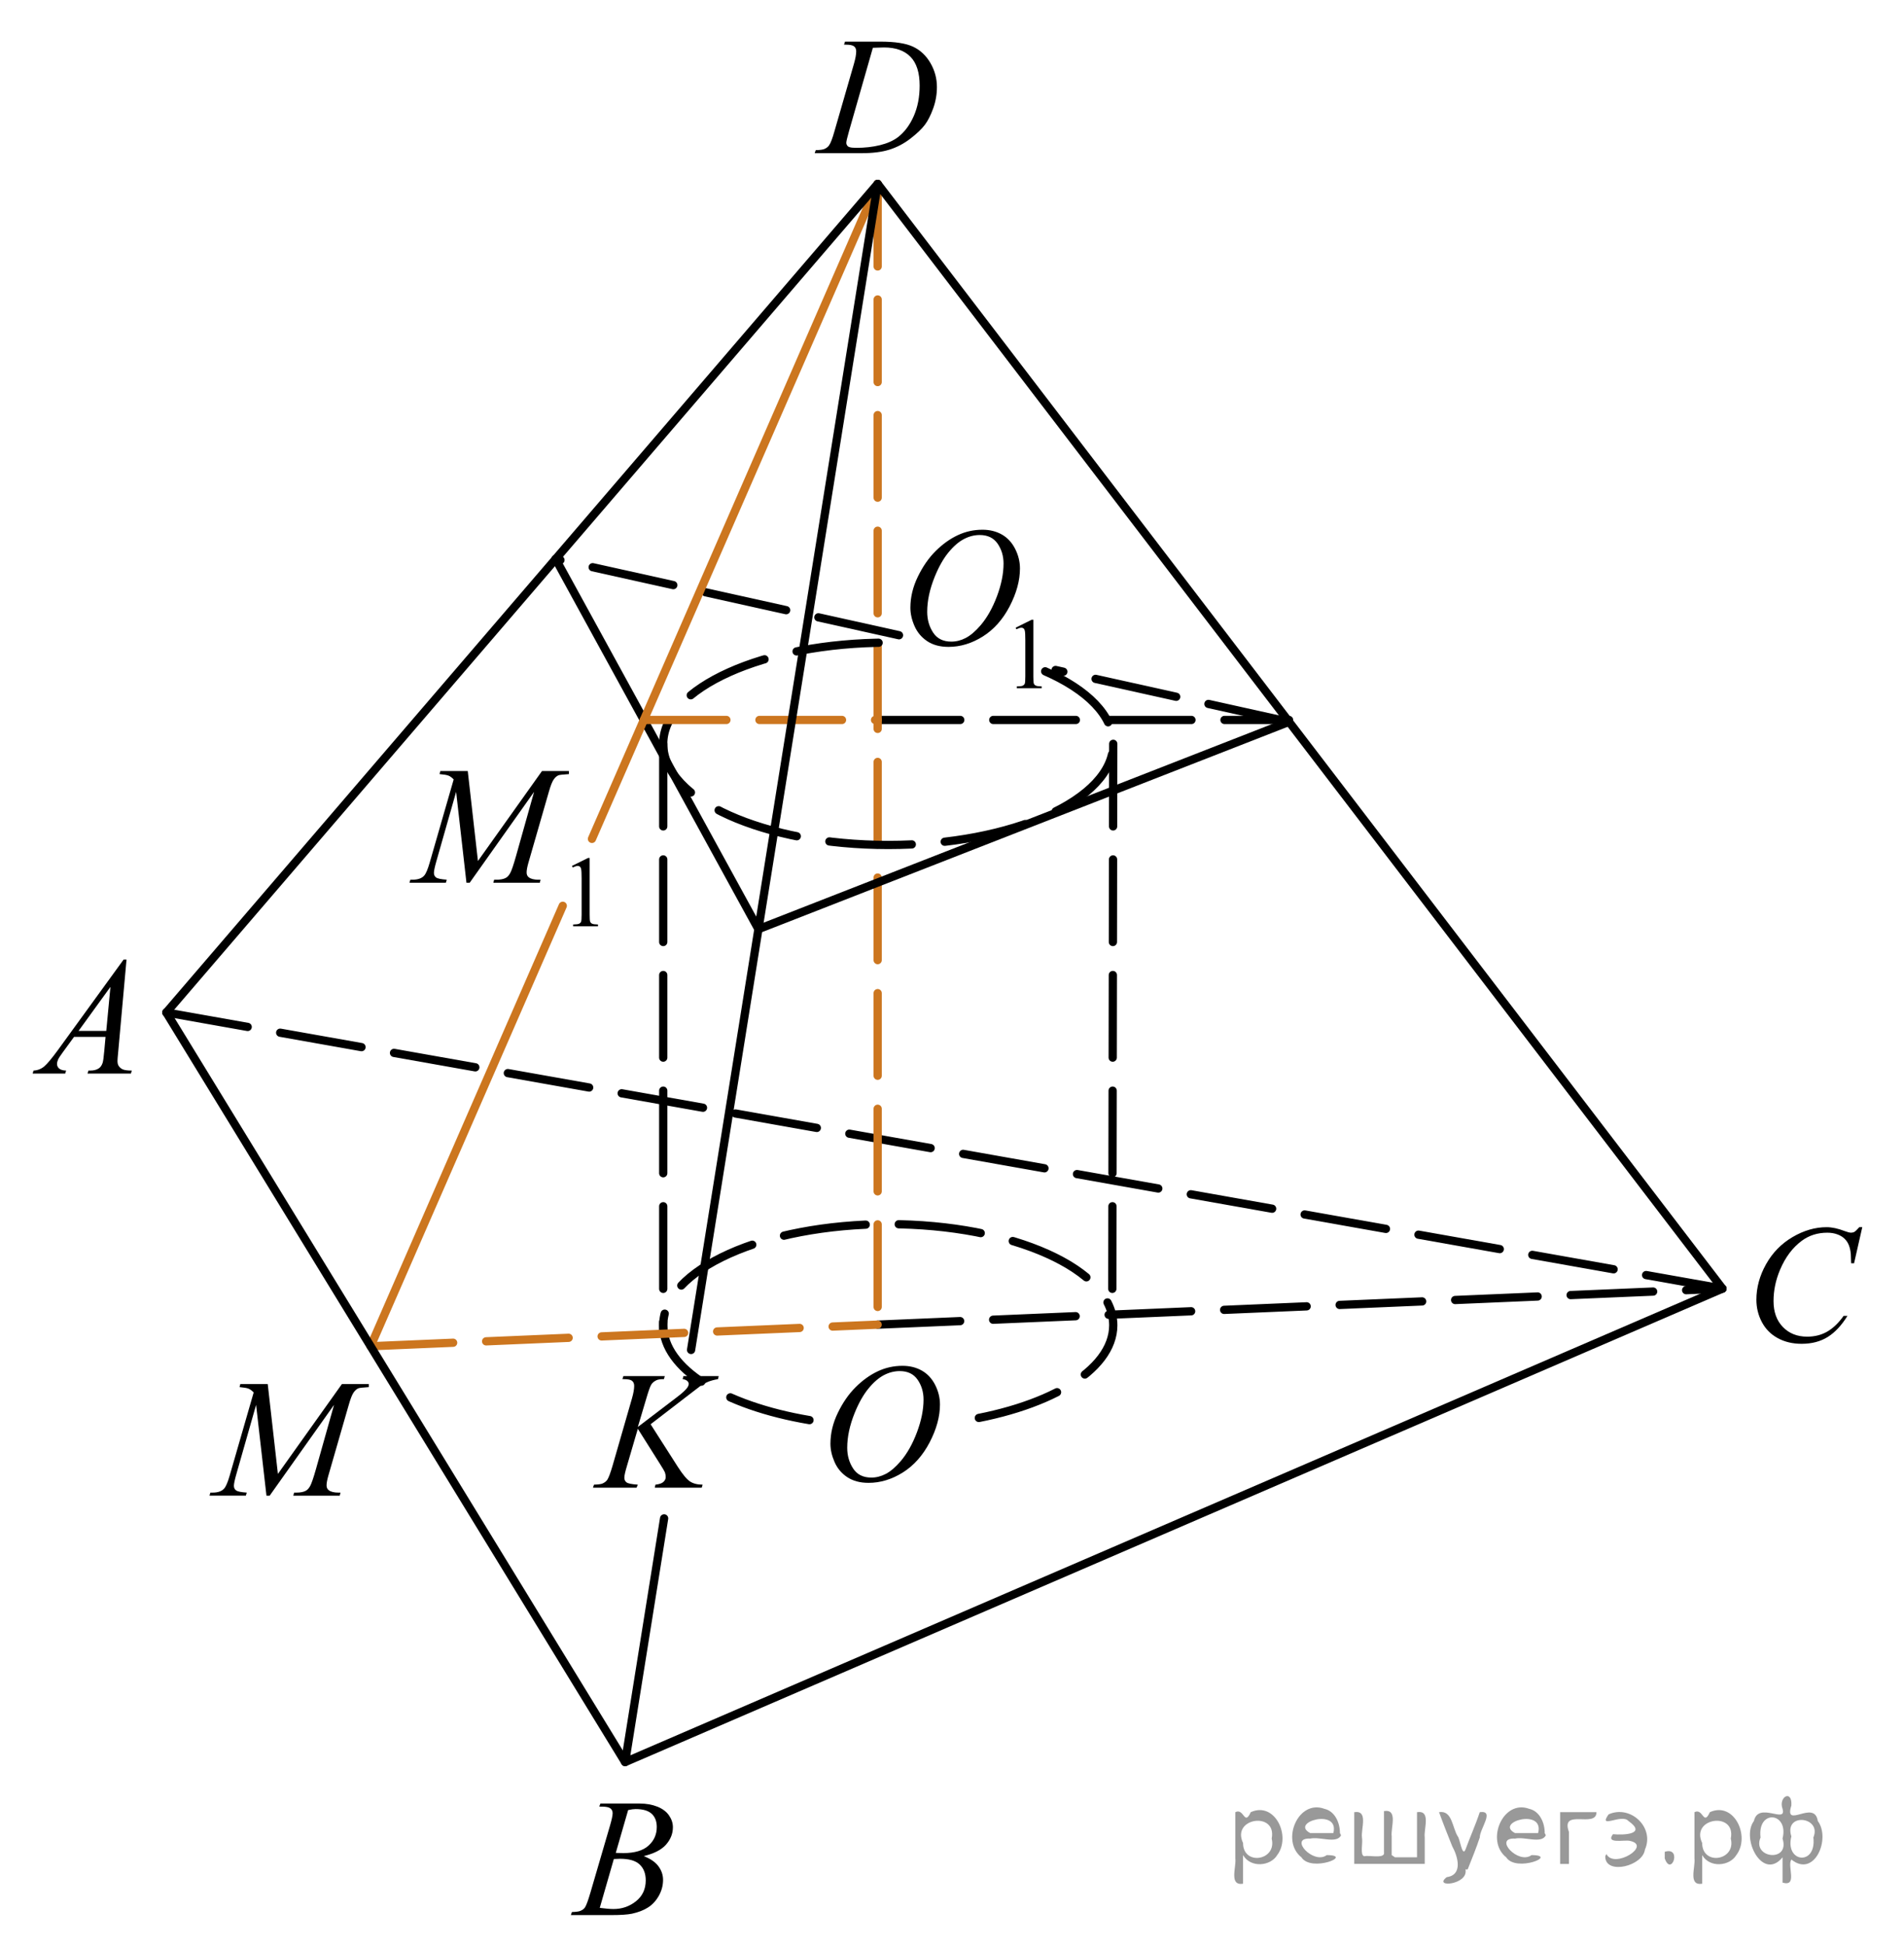 <?xml version="1.0" encoding="utf-8"?>
<!-- Generator: Adobe Illustrator 16.0.0, SVG Export Plug-In . SVG Version: 6.00 Build 0)  -->
<!DOCTYPE svg PUBLIC "-//W3C//DTD SVG 1.1//EN" "http://www.w3.org/Graphics/SVG/1.1/DTD/svg11.dtd">
<svg version="1.1" id="Слой_1" xmlns="http://www.w3.org/2000/svg" xmlns:xlink="http://www.w3.org/1999/xlink" x="0px" y="0px"
	 width="172.933px" height="176.73px" viewBox="-13.902 -47.083 172.933 176.73"
	 enable-background="new -13.902 -47.083 172.933 176.73" xml:space="preserve">
<line fill="none" stroke="#000000" stroke-width="0.75" stroke-linecap="round" stroke-linejoin="round" stroke-miterlimit="10" stroke-dasharray="7.5,3" x1="1.208" y1="44.874" x2="142.542" y2="69.95"/>
<line fill="none" stroke="#000000" stroke-width="0.75" stroke-linecap="round" stroke-linejoin="round" stroke-miterlimit="10" stroke-dasharray="7.5,3" x1="65.814" y1="18.304" x2="103.178" y2="18.304"/>
<line fill="none" stroke="#000000" stroke-width="0.75" stroke-linecap="round" stroke-linejoin="round" stroke-miterlimit="10" stroke-dasharray="7.5,3" x1="65.81" y1="73.222" x2="142.542" y2="69.95"/>
<line fill="none" stroke="#CC761F" stroke-width="0.75" stroke-linecap="round" stroke-linejoin="round" stroke-miterlimit="10" stroke-dasharray="7.5,3" x1="65.814" y1="-30.384" x2="65.814" y2="73.283"/>
<line fill="none" stroke="#000000" stroke-width="0.75" stroke-linecap="round" stroke-linejoin="round" stroke-miterlimit="10" stroke-dasharray="7.5,3" x1="67.751" y1="10.61" x2="36.567" y2="3.686"/>
<line fill="none" stroke="#000000" stroke-width="0.75" stroke-linecap="round" stroke-linejoin="round" stroke-miterlimit="10" stroke-dasharray="7.5,3" x1="103.178" y1="18.475" x2="81.971" y2="13.767"/>
<path fill="none" stroke="#000000" stroke-width="0.75" stroke-linecap="round" stroke-linejoin="round" stroke-miterlimit="10" stroke-dasharray="7.5,3" d="
	M81.027,13.887c3.813,1.669,6.182,4.002,6.182,6.584c0,5.072-9.149,9.187-20.436,9.187c-11.287,0-20.438-4.114-20.438-9.187
	c0-5.075,9.149-9.188,20.438-9.188c0.667,0,1.326,0.014,1.977,0.042"/>
<path fill="none" stroke="#000000" stroke-width="0.75" stroke-linecap="round" stroke-linejoin="round" stroke-miterlimit="10" stroke-dasharray="7.5,3" d="
	M59.62,81.893c-7.759-1.305-13.283-4.667-13.283-8.609c0-5.075,9.149-9.188,20.438-9.188c11.285,0,20.436,4.112,20.436,9.188
	c0,4.156-6.141,7.669-14.564,8.803"/>
<line fill="none" stroke="#000000" stroke-width="0.75" stroke-linecap="round" stroke-linejoin="round" stroke-miterlimit="10" stroke-dasharray="7.5,3" x1="87.209" y1="20.471" x2="87.121" y2="72.447"/>
<line fill="none" stroke="#000000" stroke-width="0.75" stroke-linecap="round" stroke-linejoin="round" stroke-miterlimit="10" stroke-dasharray="7.5,3" x1="46.337" y1="20.471" x2="46.337" y2="74.052"/>
<line fill="none" stroke="#CC761F" stroke-width="0.75" stroke-linecap="round" stroke-linejoin="round" stroke-miterlimit="10" stroke-dasharray="7.5,3" x1="19.761" y1="75.185" x2="65.81" y2="73.222"/>
<g>
	<g>
		<g>
			<g>
				<g>
					<g>
						<defs>
							<rect id="SVGID_1_" x="-13.902" y="36.525" width="15.109" height="16.698"/>
						</defs>
						<clipPath id="SVGID_2_">
							<use xlink:href="#SVGID_1_"  overflow="visible"/>
						</clipPath>
						<g clip-path="url(#SVGID_2_)">
							<path d="M-2.41,40.06l-0.76,8.432c-0.039,0.396-0.061,0.652-0.061,0.777c0,0.197,0.037,0.352,0.108,0.455
								c0.097,0.146,0.222,0.252,0.381,0.319c0.16,0.066,0.431,0.104,0.811,0.104l-0.081,0.273h-3.939l0.08-0.273h0.17
								c0.32,0,0.58-0.069,0.783-0.209c0.144-0.098,0.252-0.252,0.332-0.475c0.053-0.152,0.104-0.52,0.154-1.091l0.117-1.284h-2.862
								l-1.019,1.396c-0.23,0.313-0.378,0.539-0.437,0.678c-0.061,0.141-0.09,0.269-0.09,0.388c0,0.157,0.063,0.296,0.191,0.409
								c0.127,0.113,0.338,0.181,0.635,0.188l-0.082,0.273h-2.959l0.082-0.273c0.362-0.018,0.686-0.141,0.964-0.371
								c0.275-0.229,0.689-0.729,1.241-1.48l5.979-8.235h0.26L-2.41,40.06L-2.41,40.06z M-3.871,42.547l-2.897,4h2.518
								L-3.871,42.547z"/>
						</g>
					</g>
				</g>
			</g>
		</g>
	</g>
</g>
<g>
	<g>
		<g>
			<g>
				<g>
					<g>
						<defs>
							<rect id="SVGID_3_" x="35.32" y="112.95" width="15.11" height="16.697"/>
						</defs>
						<clipPath id="SVGID_4_">
							<use xlink:href="#SVGID_3_"  overflow="visible"/>
						</clipPath>
						<g clip-path="url(#SVGID_4_)">
							<path d="M40.528,116.992l0.104-0.276H44.2c0.604,0,1.137,0.098,1.606,0.284c0.467,0.188,0.819,0.453,1.055,0.794
								c0.234,0.338,0.354,0.694,0.354,1.075c0,0.582-0.209,1.107-0.625,1.579c-0.414,0.473-1.094,0.817-2.031,1.043
								c0.604,0.229,1.049,0.532,1.334,0.911c0.284,0.379,0.428,0.795,0.428,1.248c0,0.504-0.127,0.981-0.383,1.44
								c-0.256,0.457-0.584,0.813-0.986,1.067c-0.396,0.254-0.883,0.44-1.448,0.563c-0.4,0.084-1.03,0.127-1.89,0.127h-3.668
								l0.097-0.276c0.388-0.011,0.646-0.048,0.782-0.111c0.196-0.084,0.336-0.193,0.42-0.337c0.117-0.188,0.274-0.622,0.474-1.301
								l1.794-6.137c0.15-0.521,0.229-0.881,0.229-1.09c0-0.188-0.067-0.33-0.203-0.438c-0.135-0.108-0.394-0.162-0.771-0.162
								C40.682,116.997,40.603,116.995,40.528,116.992z M40.572,126.192c0.531,0.067,0.947,0.104,1.246,0.104
								c0.77,0,1.447-0.231,2.041-0.703c0.592-0.47,0.889-1.104,0.889-1.903c0-0.611-0.184-1.091-0.551-1.437
								c-0.363-0.347-0.957-0.52-1.771-0.52c-0.155,0-0.352,0.009-0.575,0.021L40.572,126.192z M42.026,121.199
								c0.319,0.013,0.551,0.017,0.694,0.017c1.021,0,1.782-0.228,2.28-0.677c0.5-0.45,0.75-1.016,0.75-1.69
								c0-0.517-0.151-0.912-0.459-1.199c-0.307-0.285-0.791-0.432-1.461-0.432c-0.178,0-0.401,0.028-0.68,0.092L42.026,121.199z"/>
						</g>
					</g>
				</g>
			</g>
		</g>
	</g>
</g>
<g>
	<g>
		<g>
			<g>
				<g>
					<defs>
						<rect id="SVGID_5_" x="58.569" y="73.398" width="16.49" height="18.146"/>
					</defs>
					<clipPath id="SVGID_6_">
						<use xlink:href="#SVGID_5_"  overflow="visible"/>
					</clipPath>
					<g clip-path="url(#SVGID_6_)">
						<path d="M68.068,76.962c0.664,0,1.252,0.146,1.764,0.438c0.513,0.292,0.912,0.725,1.203,1.297
							c0.289,0.571,0.437,1.166,0.437,1.78c0,1.091-0.313,2.231-0.935,3.431c-0.623,1.196-1.437,2.109-2.438,2.74
							c-1.004,0.629-2.042,0.943-3.115,0.943c-0.771,0-1.418-0.175-1.938-0.521c-0.521-0.348-0.902-0.807-1.15-1.375
							c-0.249-0.57-0.373-1.122-0.373-1.657c0-0.949,0.225-1.888,0.676-2.813c0.45-0.928,0.987-1.701,1.612-2.323
							c0.625-0.623,1.292-1.103,2-1.438C66.518,77.13,67.271,76.962,68.068,76.962z M67.816,77.441c-0.492,0-0.974,0.124-1.443,0.37
							c-0.469,0.248-0.937,0.651-1.397,1.216c-0.463,0.563-0.878,1.298-1.248,2.208c-0.453,1.119-0.68,2.177-0.68,3.171
							c0,0.71,0.181,1.338,0.539,1.886s0.909,0.82,1.653,0.82c0.447,0,0.887-0.112,1.316-0.337c0.432-0.227,0.88-0.61,1.348-1.154
							c0.584-0.686,1.078-1.56,1.477-2.621c0.398-1.063,0.599-2.053,0.599-2.973c0-0.681-0.181-1.281-0.539-1.804
							C69.082,77.702,68.539,77.441,67.816,77.441z"/>
					</g>
				</g>
			</g>
		</g>
	</g>
</g>
<g>
	<g>
		<defs>
			<rect id="SVGID_7_" x="142.542" y="60.833" width="16.489" height="18.079"/>
		</defs>
		<clipPath id="SVGID_8_">
			<use xlink:href="#SVGID_7_"  overflow="visible"/>
		</clipPath>
		<g clip-path="url(#SVGID_8_)">
			<path d="M155.242,64.37l-0.746,3.279h-0.266l-0.029-0.822c-0.024-0.299-0.081-0.564-0.17-0.799s-0.222-0.438-0.398-0.608
				c-0.178-0.172-0.4-0.307-0.672-0.402c-0.271-0.098-0.57-0.146-0.899-0.146c-0.881,0-1.651,0.244-2.312,0.732
				c-0.841,0.623-1.501,1.501-1.978,2.637c-0.396,0.936-0.591,1.885-0.591,2.846c0,0.981,0.282,1.765,0.849,2.35
				s1.302,0.877,2.207,0.877c0.684,0,1.293-0.154,1.827-0.463c0.533-0.31,1.028-0.784,1.486-1.428h0.348
				c-0.541,0.872-1.143,1.514-1.801,1.923c-0.66,0.411-1.449,0.616-2.369,0.616c-0.817,0-1.541-0.173-2.171-0.519
				c-0.631-0.346-1.109-0.833-1.439-1.46c-0.329-0.627-0.494-1.302-0.494-2.024c0-1.104,0.293-2.181,0.879-3.227
				c0.585-1.046,1.39-1.867,2.409-2.465c1.021-0.599,2.051-0.896,3.089-0.896c0.487,0,1.034,0.117,1.64,0.352
				c0.267,0.1,0.458,0.148,0.575,0.148c0.118,0,0.223-0.025,0.311-0.075c0.089-0.05,0.236-0.19,0.443-0.426L155.242,64.37
				L155.242,64.37z"/>
		</g>
	</g>
</g>
<g>
	<g>
		<defs>
			<rect id="SVGID_9_" x="57.568" y="-47.083" width="16.494" height="16.699"/>
		</defs>
		<clipPath id="SVGID_10_">
			<use xlink:href="#SVGID_9_"  overflow="visible"/>
		</clipPath>
		<g clip-path="url(#SVGID_10_)">
			<path d="M62.757-43.026l0.089-0.277h3.195c1.354,0,2.355,0.157,3.008,0.471c0.653,0.314,1.174,0.809,1.563,1.483
				s0.583,1.398,0.583,2.171c0,0.663-0.112,1.307-0.336,1.932c-0.226,0.625-0.479,1.126-0.761,1.502
				c-0.283,0.376-0.718,0.791-1.304,1.244c-0.585,0.454-1.22,0.789-1.903,1.005c-0.685,0.218-1.538,0.325-2.563,0.325h-4.236
				l0.097-0.275c0.389-0.011,0.648-0.046,0.782-0.105c0.196-0.084,0.343-0.199,0.436-0.344c0.143-0.209,0.303-0.63,0.48-1.264
				l1.771-6.128c0.138-0.482,0.206-0.861,0.206-1.136c0-0.194-0.063-0.344-0.191-0.449c-0.128-0.104-0.379-0.156-0.753-0.156h-0.162
				V-43.026z M65.377-42.742l-2.17,7.586c-0.163,0.568-0.244,0.92-0.244,1.055c0,0.08,0.026,0.157,0.078,0.23
				c0.051,0.075,0.121,0.125,0.21,0.149c0.128,0.045,0.335,0.066,0.62,0.066c0.772,0,1.489-0.08,2.151-0.242
				s1.204-0.402,1.628-0.722c0.6-0.463,1.08-1.102,1.438-1.914c0.358-0.812,0.538-1.735,0.538-2.772c0-1.17-0.274-2.042-0.826-2.612
				c-0.552-0.571-1.354-0.855-2.413-0.855C66.127-42.772,65.79-42.761,65.377-42.742z"/>
		</g>
	</g>
</g>
<g>
	<g>
		<defs>
			<rect id="SVGID_11_" x="37.401" y="74.122" width="17.871" height="16.697"/>
		</defs>
		<clipPath id="SVGID_12_">
			<use xlink:href="#SVGID_11_"  overflow="visible"/>
		</clipPath>
		<g clip-path="url(#SVGID_12_)">
			<path d="M45.19,82.269l2.479,3.879c0.443,0.688,0.811,1.128,1.102,1.318c0.29,0.192,0.672,0.288,1.144,0.288l-0.081,0.276h-4.268
				l0.065-0.276c0.34-0.035,0.58-0.116,0.721-0.247c0.14-0.129,0.21-0.275,0.21-0.439c0-0.149-0.024-0.294-0.074-0.435
				c-0.04-0.1-0.182-0.344-0.428-0.731l-2.031-3.222l-0.982,3.355c-0.162,0.538-0.243,0.899-0.243,1.083
				c0,0.189,0.068,0.334,0.206,0.434c0.139,0.101,0.478,0.167,1.02,0.202l-0.118,0.276h-3.958l0.096-0.276
				c0.385-0.01,0.643-0.045,0.775-0.104c0.197-0.09,0.342-0.204,0.436-0.344c0.129-0.205,0.285-0.628,0.474-1.271l1.765-6.122
				c0.133-0.468,0.199-0.844,0.199-1.128c0-0.199-0.063-0.352-0.188-0.456c-0.125-0.104-0.369-0.157-0.733-0.157h-0.148l0.089-0.276
				h3.759L46.4,78.173c-0.311-0.005-0.542,0.03-0.694,0.104c-0.212,0.104-0.367,0.239-0.465,0.404
				c-0.098,0.163-0.244,0.574-0.436,1.232l-0.775,2.603l3.559-2.714c0.474-0.358,0.783-0.643,0.931-0.852
				c0.089-0.13,0.133-0.247,0.133-0.352c0-0.09-0.046-0.178-0.137-0.263c-0.092-0.084-0.23-0.139-0.417-0.164l0.073-0.276h3.204
				l-0.065,0.276c-0.351,0.061-0.645,0.139-0.882,0.235c-0.238,0.097-0.483,0.23-0.734,0.4c-0.074,0.05-0.554,0.418-1.44,1.105
				L45.19,82.269z"/>
		</g>
	</g>
</g>
<g>
	<g>
		<defs>
			<polyline id="SVGID_13_" points="74.75,-3.933 65.814,-3.933 65.814,18.424 65.814,18.424 83.686,18.424 83.686,-3.933 
				74.75,-3.933 			"/>
		</defs>
		<clipPath id="SVGID_14_">
			<use xlink:href="#SVGID_13_"  overflow="visible"/>
		</clipPath>
		<g clip-path="url(#SVGID_14_)">
			<path d="M78.345,9.924L79.806,9.2h0.146v5.15c0,0.342,0.014,0.555,0.042,0.639c0.027,0.084,0.086,0.148,0.175,0.193
				c0.088,0.045,0.27,0.069,0.54,0.076v0.166h-2.258V15.26c0.283-0.007,0.467-0.03,0.549-0.073c0.083-0.044,0.142-0.104,0.173-0.177
				c0.032-0.072,0.05-0.293,0.05-0.658v-3.293c0-0.443-0.016-0.729-0.044-0.854c-0.021-0.096-0.06-0.167-0.113-0.212
				s-0.12-0.067-0.197-0.067c-0.109,0-0.261,0.048-0.456,0.141L78.345,9.924z"/>
		</g>
	</g>
	<g>
		<defs>
			<polyline id="SVGID_15_" points="74.75,-3.933 65.814,-3.933 65.814,18.424 65.814,18.424 83.686,18.424 83.686,-3.933 
				74.75,-3.933 			"/>
		</defs>
		<clipPath id="SVGID_16_">
			<use xlink:href="#SVGID_15_"  overflow="visible"/>
		</clipPath>
		<g clip-path="url(#SVGID_16_)">
			<path d="M75.332,1.028c0.664,0,1.252,0.146,1.766,0.438c0.512,0.292,0.912,0.727,1.202,1.299s0.437,1.167,0.437,1.781
				c0,1.092-0.313,2.235-0.934,3.435c-0.623,1.198-1.438,2.111-2.44,2.743c-1.004,0.63-2.043,0.944-3.116,0.944
				c-0.771,0-1.419-0.174-1.938-0.521c-0.52-0.349-0.903-0.808-1.151-1.377c-0.249-0.57-0.373-1.123-0.373-1.658
				c0-0.951,0.226-1.891,0.676-2.818c0.45-0.927,0.988-1.704,1.613-2.326s1.292-1.103,2.001-1.438S74.534,1.028,75.332,1.028z
				 M75.081,1.508c-0.493,0-0.974,0.124-1.443,0.371c-0.471,0.248-0.938,0.653-1.398,1.216c-0.463,0.563-0.879,1.301-1.248,2.211
				c-0.453,1.12-0.68,2.18-0.68,3.175c0,0.711,0.18,1.34,0.539,1.888c0.358,0.548,0.911,0.821,1.653,0.821
				c0.447,0,0.888-0.112,1.317-0.337c0.431-0.227,0.88-0.61,1.348-1.156c0.586-0.687,1.078-1.561,1.478-2.623
				c0.398-1.063,0.599-2.055,0.599-2.976c0-0.681-0.18-1.282-0.539-1.806C76.347,1.769,75.804,1.508,75.081,1.508z"/>
		</g>
	</g>
</g>
<g>
	<g>
		<g>
			<defs>
				<rect id="SVGID_17_" x="3.262" y="74.903" width="20.698" height="16.56"/>
			</defs>
			<clipPath id="SVGID_18_">
				<use xlink:href="#SVGID_17_"  overflow="visible"/>
			</clipPath>
		</g>
	</g>
	<g>
		<g>
			<defs>
				<rect id="SVGID_19_" x="2.861" y="74.847" width="20.631" height="16.697"/>
			</defs>
			<clipPath id="SVGID_20_">
				<use xlink:href="#SVGID_19_"  overflow="visible"/>
			</clipPath>
			<g clip-path="url(#SVGID_20_)">
				<path d="M10.415,78.618l0.923,8.162l5.814-8.162h2.445v0.277c-0.532,0.035-0.846,0.069-0.938,0.104
					c-0.162,0.065-0.312,0.194-0.447,0.39c-0.135,0.194-0.281,0.567-0.438,1.12l-1.854,6.429c-0.107,0.374-0.162,0.668-0.162,0.882
					c0,0.194,0.066,0.342,0.199,0.44c0.188,0.146,0.482,0.218,0.887,0.218h0.178l-0.067,0.275h-4.218l0.074-0.275h0.198
					c0.375,0,0.66-0.057,0.857-0.165c0.153-0.079,0.29-0.23,0.41-0.452s0.289-0.714,0.506-1.477l1.655-5.875l-5.844,8.244h-0.295
					L9.358,80.51L7.571,86.78c-0.153,0.533-0.229,0.893-0.229,1.076c0,0.185,0.066,0.325,0.2,0.423
					c0.133,0.097,0.455,0.163,0.968,0.198l-0.081,0.275H5.125l0.082-0.275h0.199c0.488,0,0.84-0.125,1.057-0.374
					c0.157-0.181,0.322-0.568,0.495-1.166l2.181-7.557c-0.163-0.169-0.318-0.283-0.467-0.344c-0.146-0.06-0.421-0.106-0.819-0.142
					l0.073-0.277H10.415z"/>
			</g>
		</g>
	</g>
</g>
<g>
	<g>
		<g>
			<defs>
				<rect id="SVGID_21_" x="20.533" y="17.554" width="23.846" height="22.853"/>
			</defs>
			<clipPath id="SVGID_22_">
				<use xlink:href="#SVGID_21_"  overflow="visible"/>
			</clipPath>
		</g>
	</g>
	<g>
		<g>
			<defs>
				<rect id="SVGID_23_" x="21.03" y="17.775" width="23.391" height="22.287"/>
			</defs>
			<clipPath id="SVGID_24_">
				<use xlink:href="#SVGID_23_"  overflow="visible"/>
			</clipPath>
			<g clip-path="url(#SVGID_24_)">
				<path d="M38.046,31.562l1.462-0.723h0.146v5.136c0,0.341,0.014,0.553,0.042,0.637s0.086,0.147,0.175,0.193
					c0.089,0.045,0.27,0.069,0.541,0.075v0.166h-2.259v-0.166c0.284-0.006,0.467-0.03,0.549-0.073
					c0.083-0.043,0.14-0.103,0.173-0.176c0.032-0.072,0.049-0.292,0.049-0.656v-3.283c0-0.442-0.015-0.728-0.044-0.853
					c-0.021-0.096-0.058-0.166-0.112-0.211c-0.056-0.045-0.121-0.066-0.197-0.066c-0.109,0-0.261,0.046-0.456,0.139L38.046,31.562z"
					/>
			</g>
		</g>
		<g>
			<defs>
				<rect id="SVGID_25_" x="21.03" y="17.775" width="23.391" height="22.287"/>
			</defs>
			<clipPath id="SVGID_26_">
				<use xlink:href="#SVGID_25_"  overflow="visible"/>
			</clipPath>
			<g clip-path="url(#SVGID_26_)">
				<path d="M28.583,22.945l0.924,8.17l5.816-8.17h2.446v0.277c-0.532,0.034-0.846,0.069-0.938,0.104
					c-0.163,0.065-0.312,0.195-0.447,0.389c-0.135,0.195-0.281,0.569-0.438,1.122l-1.855,6.436
					c-0.107,0.374-0.162,0.668-0.162,0.883c0,0.194,0.065,0.342,0.198,0.441c0.188,0.145,0.483,0.217,0.888,0.217h0.177
					l-0.066,0.276h-4.22l0.074-0.276h0.198c0.375,0,0.66-0.056,0.857-0.165c0.153-0.08,0.29-0.23,0.41-0.453
					c0.121-0.222,0.29-0.714,0.506-1.479l1.655-5.881l-5.847,8.252h-0.295l-0.938-8.252l-1.788,6.277
					c-0.153,0.534-0.229,0.893-0.229,1.077s0.066,0.326,0.199,0.423s0.456,0.164,0.968,0.198l-0.082,0.276H23.29l0.081-0.276h0.2
					c0.488,0,0.84-0.125,1.057-0.374c0.158-0.181,0.323-0.569,0.495-1.167l2.181-7.564c-0.163-0.169-0.317-0.284-0.466-0.344
					c-0.147-0.061-0.421-0.107-0.819-0.143l0.073-0.276h2.491V22.945z"/>
			</g>
		</g>
	</g>
</g>
<polyline fill="none" stroke="#000000" stroke-width="0.75" stroke-linecap="round" stroke-linejoin="round" stroke-miterlimit="10" points="
	36.567,3.686 54.982,37.302 103.178,18.475 "/>
<line fill="none" stroke="#CC761F" stroke-width="0.75" stroke-linecap="round" stroke-linejoin="round" stroke-miterlimit="10" x1="37.211" y1="35.183" x2="19.761" y2="75.185"/>
<line fill="none" stroke="#CC761F" stroke-width="0.75" stroke-linecap="round" stroke-linejoin="round" stroke-miterlimit="10" x1="65.814" y1="-30.384" x2="39.863" y2="29.105"/>
<line fill="none" stroke="#CC761F" stroke-width="0.75" stroke-linecap="round" stroke-linejoin="round" stroke-miterlimit="10" stroke-dasharray="7.5,3" x1="44.575" y1="18.304" x2="65.814" y2="18.304"/>
<polyline fill="none" stroke="#000000" stroke-width="0.75" stroke-linecap="round" stroke-linejoin="round" stroke-miterlimit="10" points="
	48.866,75.519 65.814,-30.384 142.542,69.95 42.875,112.95 46.417,90.819 "/>
<line fill="none" stroke="#000000" stroke-width="0.75" stroke-linecap="round" stroke-linejoin="round" stroke-miterlimit="10" x1="1.208" y1="44.874" x2="65.814" y2="-30.384"/>
<line fill="none" stroke="#000000" stroke-width="0.75" stroke-linecap="round" stroke-linejoin="round" stroke-miterlimit="10" x1="42.875" y1="112.95" x2="1.208" y2="44.874"/>
<g style="stroke:none;fill:#000;fill-opacity:0.4" > <path d="m 99.0,121.5 c 0,0.8 0,1.6 0,2.5 -1.3,0.2 -0.6,-1.5 -0.7,-2.3 0,-1.4 0,-2.8 0,-4.2 0.8,-0.4 0.8,1.3 1.4,0.0 2.2,-1.0 3.7,2.2 2.4,3.9 -0.6,1.0 -2.4,1.2 -3.1,0.0 z m 2.6,-1.6 c 0.5,-2.5 -3.7,-1.9 -2.6,0.4 0.0,2.1 3.1,1.6 2.6,-0.4 z" /> <path d="m 107.9,119.6 c -0.4,0.8 -1.9,0.1 -2.8,0.3 -2.0,-0.1 0.3,2.4 1.5,1.5 2.5,0.0 -1.4,1.6 -2.3,0.2 -1.9,-1.5 -0.3,-5.3 2.1,-4.4 0.9,0.2 1.4,1.2 1.4,2.2 z m -0.7,-0.2 c 0.6,-2.3 -4.0,-1.0 -2.1,0.0 0.7,0 1.4,-0.0 2.1,-0.0 z" /> <path d="m 112.8,121.6 c 0.6,0 1.3,0 2.0,0 0,-1.3 0,-2.7 0,-4.1 1.3,-0.2 0.6,1.5 0.7,2.3 0,0.8 0,1.6 0,2.4 -2.1,0 -4.2,0 -6.4,0 0,-1.5 0,-3.1 0,-4.7 1.3,-0.2 0.6,1.5 0.7,2.3 0.1,0.5 -0.2,1.6 0.2,1.7 0.5,-0.1 1.6,0.2 1.8,-0.2 0,-1.3 0,-2.6 0,-3.9 1.3,-0.2 0.6,1.5 0.7,2.3 0,0.5 0,1.1 0,1.7 z" /> <path d="m 119.2,122.7 c 0.3,1.4 -3.0,1.7 -1.7,0.7 1.5,-0.2 1.0,-1.9 0.5,-2.8 -0.4,-1.0 -0.8,-2.0 -1.2,-3.1 1.2,-0.2 1.2,1.4 1.7,2.2 0.2,0.2 0.4,1.9 0.7,1.2 0.4,-1.1 0.9,-2.2 1.3,-3.4 1.4,-0.2 0.0,1.5 -0.0,2.3 -0.3,0.9 -0.7,1.9 -1.1,2.9 z" /> <path d="m 126.5,119.6 c -0.4,0.8 -1.9,0.1 -2.8,0.3 -2.0,-0.1 0.3,2.4 1.5,1.5 2.5,0.0 -1.4,1.6 -2.3,0.2 -1.9,-1.5 -0.3,-5.3 2.1,-4.4 0.9,0.2 1.4,1.2 1.4,2.2 z m -0.7,-0.2 c 0.6,-2.3 -4.0,-1.0 -2.1,0.0 0.7,0 1.4,-0.0 2.1,-0.0 z" /> <path d="m 127.8,122.2 c 0,-1.5 0,-3.1 0,-4.7 1.1,0 2.2,0 3.3,0 0.0,1.5 -3.3,-0.4 -2.5,1.8 0,0.9 0,1.9 0,2.9 -0.2,0 -0.5,0 -0.7,0 z" /> <path d="m 132.0,121.3 c 0.7,1.4 4.2,-0.8 2.1,-1.2 -0.5,-0.1 -2.2,0.3 -1.5,-0.6 1.0,0.1 3.1,0.0 1.4,-1.2 -0.6,-0.7 -2.8,0.8 -1.8,-0.6 2.0,-0.9 4.2,1.2 3.3,3.2 -0.2,1.5 -3.5,2.3 -3.6,0.7 l 0,-0.1 0,-0.0 0,0 z" /> <path d="m 137.3,121.1 c 1.6,-0.5 0.6,2.3 -0.0,0.6 -0.0,-0.2 0.0,-0.4 0.0,-0.6 z" /> <path d="m 140.7,121.5 c 0,0.8 0,1.6 0,2.5 -1.3,0.2 -0.6,-1.5 -0.7,-2.3 0,-1.4 0,-2.8 0,-4.2 0.8,-0.4 0.8,1.3 1.4,0.0 2.2,-1.0 3.7,2.2 2.4,3.9 -0.6,1.0 -2.4,1.2 -3.1,0.0 z m 2.6,-1.6 c 0.5,-2.5 -3.7,-1.9 -2.6,0.4 0.0,2.1 3.1,1.6 2.6,-0.4 z" /> <path d="m 146.0,119.8 c -0.8,1.9 2.7,2.3 2.0,0.1 0.6,-2.4 -2.3,-2.7 -2.0,-0.1 z m 2.0,4.2 c 0,-0.8 0,-1.6 0,-2.4 -1.8,2.2 -3.8,-1.7 -2.6,-3.3 0.4,-1.8 3.0,0.3 2.6,-1.1 -0.4,-1.1 0.9,-1.8 0.8,-0.3 -0.7,2.2 2.1,-0.6 2.4,1.4 1.2,1.6 -0.3,5.2 -2.4,3.5 -0.4,0.6 0.6,2.5 -0.8,2.1 z m 2.8,-4.2 c 0.8,-1.9 -2.7,-2.3 -2.0,-0.1 -0.6,2.4 2.3,2.7 2.0,0.1 z" /> </g></svg>

<!--File created and owned by https://sdamgia.ru. Copying is prohibited. All rights reserved.-->
